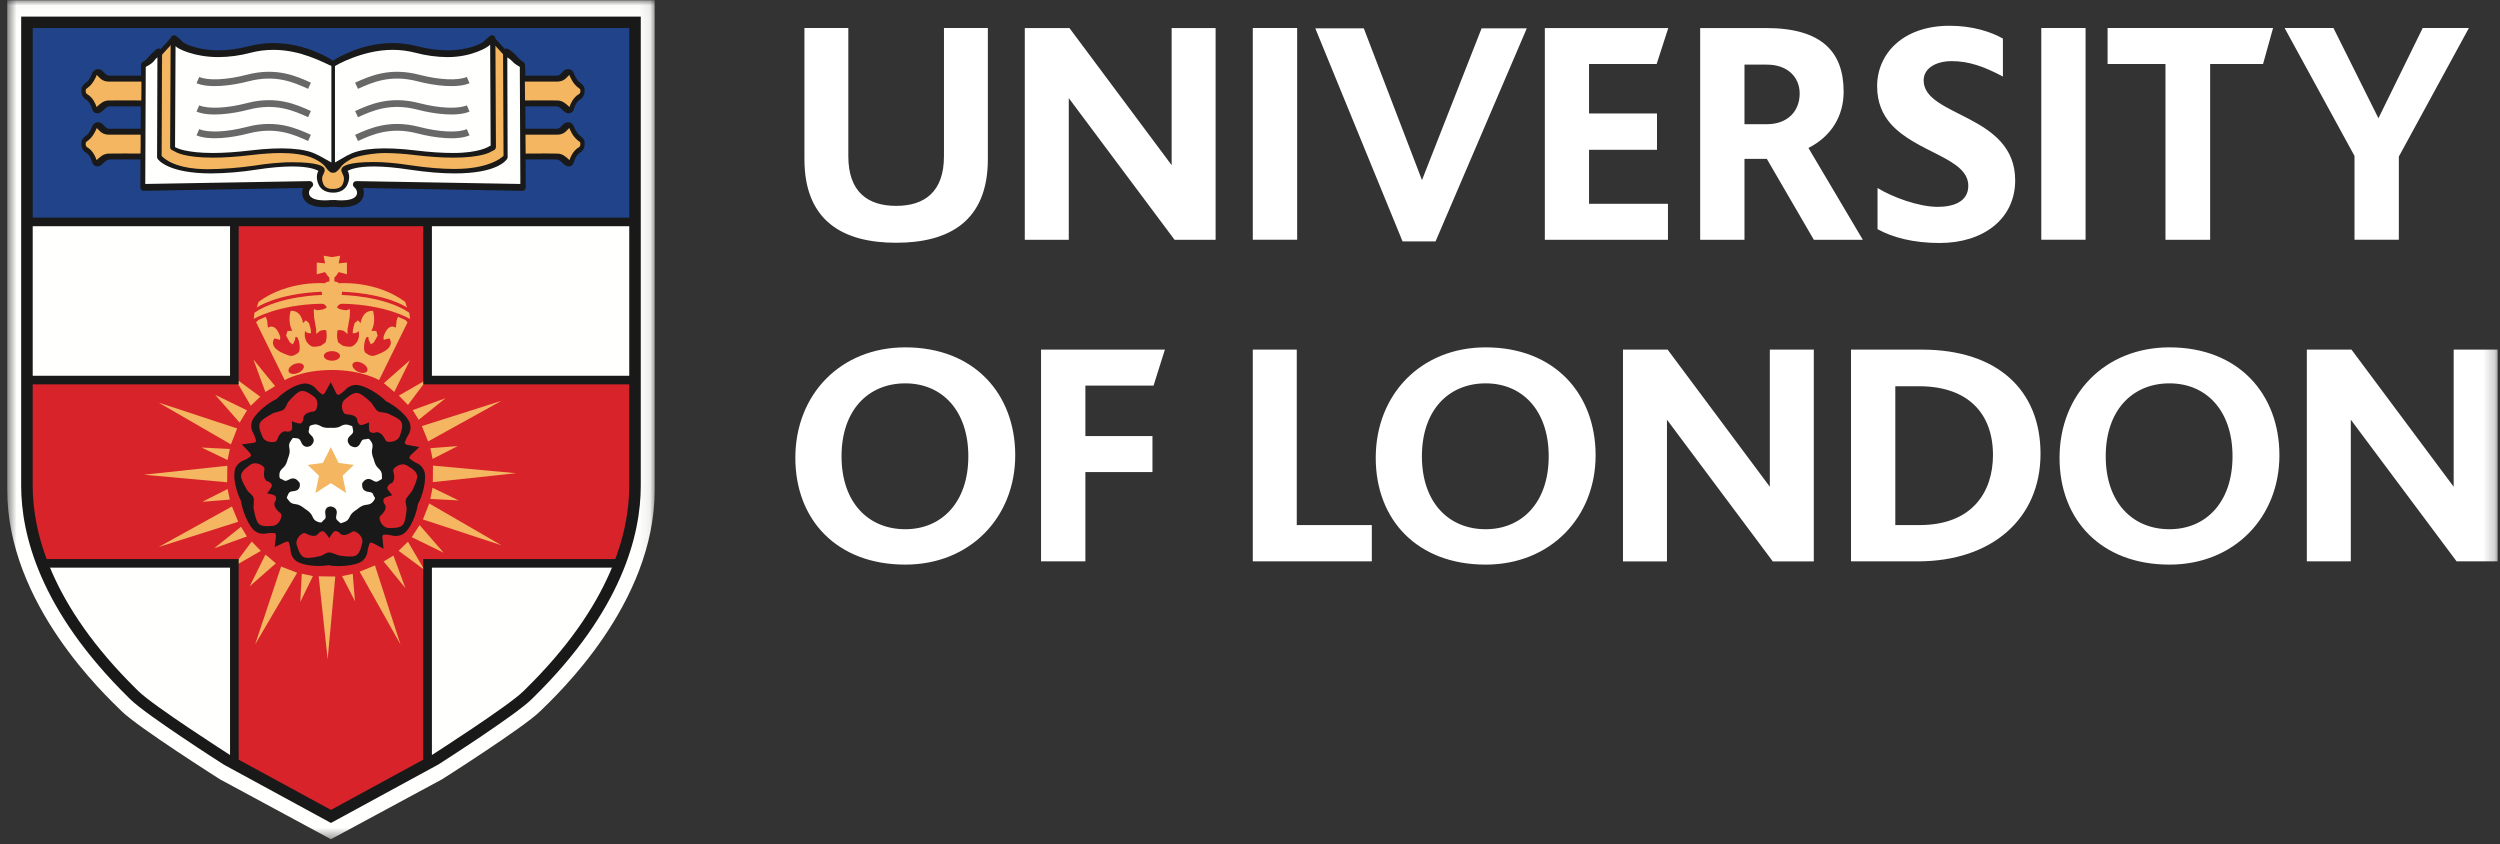 <svg width="225" height="76" viewBox="0 0 225 76" fill="none" xmlns="http://www.w3.org/2000/svg">
<rect x="0" y="0" width="225" height="76" fill="#333333" stroke="none"/>
<mask id="mask0" mask-type="alpha" maskUnits="userSpaceOnUse" x="0" y="0" width="59" height="76">
<path d="M0.653 0.023H58.921V75.529H0.653V0.023Z" fill="white"/>
</mask>
<g mask="url(#mask0)">
<path fill-rule="evenodd" clip-rule="evenodd" d="M29.786 75.53L19.796 70.137C19.796 70.137 12.431 65.468 10.956 64.016C9.489 62.568 0.653 54.376 0.653 44.103V0.021H58.921V44.103C58.921 54.376 50.083 62.568 48.612 64.016C47.14 65.468 39.783 70.137 39.783 70.137L29.786 75.53Z" fill="#FFFFFE"/>
</g>
<path fill-rule="evenodd" clip-rule="evenodd" d="M2.425 19.973H57.151V2.011H2.425V19.973Z" fill="#204389"/>
<path fill-rule="evenodd" clip-rule="evenodd" d="M57.15 19.973H2.424V46.038L2.866 47.756L3.609 50.406L4.696 52.861L5.984 55.068L7.562 57.471L8.994 59.289L10.625 61.104L12.103 62.58L14.575 64.442L16.894 66.064L19.862 68.074L29.786 73.477L39.813 67.972L41.684 66.749L43.365 65.622L45.049 64.442L46.081 63.754L47.464 62.58L48.605 61.352L49.642 60.226L50.728 58.995L51.813 57.573L52.803 56.195L53.984 54.333L54.58 53.197L55.275 51.778L55.856 50.354L56.609 47.807L57.046 44.565L57.15 19.973Z" fill="#FFFFFE"/>
<path fill-rule="evenodd" clip-rule="evenodd" d="M21.091 19.973H38.483V34.206H57.046V45.59L56.609 48.102L56.208 49.422L55.568 50.702H38.483V68.662L29.587 73.477L21.091 68.865V50.702H3.803L2.919 48.245L2.424 46.528V34.206H21.091V19.973Z" fill="#D8232A"/>
<path fill-rule="evenodd" clip-rule="evenodd" d="M2.424 20.359H57.046V19.586H2.424V20.359Z" fill="#1A1919"/>
<path fill-rule="evenodd" clip-rule="evenodd" d="M2.944 2.527V43.728C2.944 47.884 4.561 54.431 12.268 62.016L12.471 62.216C13.805 63.532 20.614 67.894 20.683 67.938L29.786 72.89L38.921 67.919C38.958 67.894 45.77 63.532 47.098 62.215L47.286 62.029C55.01 54.454 56.632 47.896 56.632 43.728V2.527H2.944ZM29.786 74.065L20.154 68.824C19.836 68.624 13.151 64.34 11.739 62.946L11.538 62.748C3.577 54.913 1.905 48.08 1.905 43.728V1.495H57.67V43.728C57.67 48.092 55.995 54.936 48.016 62.763L47.83 62.946C46.426 64.34 39.735 68.624 39.451 68.805L29.786 74.065Z" fill="#1A1919"/>
<path fill-rule="evenodd" clip-rule="evenodd" d="M24.724 49.231L25.746 48.757C25.746 48.757 25.967 48.699 26.001 48.824C26.036 48.938 26.133 49.226 26.155 49.57C26.176 49.92 26.39 50.359 26.773 50.559C27.741 51.08 29.332 50.932 29.563 50.863C29.798 50.951 31.41 51.08 32.401 50.612C32.791 50.432 33.033 49.998 33.07 49.651C33.108 49.304 33.224 49.025 33.264 48.912C33.304 48.792 33.524 48.859 33.524 48.859L34.52 49.39L34.413 48.339C34.413 48.339 34.421 48.115 34.554 48.115C34.677 48.115 34.98 48.11 35.318 48.206C35.657 48.285 36.142 48.221 36.46 47.925C37.246 47.174 37.602 45.625 37.604 45.378C37.758 45.187 38.383 43.702 38.242 42.616C38.208 42.417 38.126 42.229 38.003 42.068C37.88 41.907 37.72 41.779 37.536 41.694C37.213 41.546 36.977 41.354 36.883 41.278C36.786 41.2 36.916 41.014 36.916 41.014L37.729 40.241L36.608 40.027C36.608 40.027 36.391 39.944 36.429 39.827C36.474 39.715 36.563 39.427 36.755 39.136C36.863 38.964 36.927 38.769 36.943 38.567C36.958 38.365 36.924 38.163 36.843 37.977C36.36 37.001 34.967 36.186 34.727 36.109C34.588 35.906 33.339 34.858 32.242 34.658C32.037 34.629 31.829 34.648 31.634 34.715C31.438 34.782 31.262 34.894 31.118 35.042C30.876 35.302 30.618 35.463 30.513 35.529C30.411 35.589 30.27 35.415 30.27 35.415L29.771 34.4L29.227 35.381C29.227 35.381 29.077 35.553 28.977 35.48C28.882 35.41 28.632 35.238 28.414 34.963C28.191 34.697 27.752 34.466 27.32 34.522C26.241 34.671 25.041 35.717 24.893 35.913C24.652 35.982 23.27 36.815 22.743 37.772C22.652 37.954 22.607 38.155 22.611 38.358C22.616 38.561 22.669 38.759 22.768 38.937C22.941 39.244 23.014 39.533 23.048 39.655C23.08 39.766 22.868 39.849 22.868 39.849L21.763 39.997L22.536 40.815C22.536 40.815 22.649 41.008 22.548 41.077C22.448 41.151 22.21 41.33 21.88 41.46C21.557 41.582 21.199 41.93 21.123 42.348C20.929 43.419 21.557 44.874 21.698 45.081C21.686 45.325 22.066 46.886 22.816 47.683C23.111 47.998 23.595 48.088 23.941 48.016C24.282 47.949 24.588 47.974 24.702 47.974C24.83 47.98 24.842 48.206 24.842 48.206L24.724 49.231Z" fill="#1A1919"/>
<path fill-rule="evenodd" clip-rule="evenodd" d="M29.771 45.581C29.771 45.581 29.389 45.566 29.292 45.914C29.189 46.259 29.446 46.578 29.195 46.756C28.939 46.939 29.035 47.095 28.688 46.994C28.335 46.888 28.211 46.721 28.107 46.452C27.986 46.184 27.763 45.995 27.452 45.797C27.164 45.563 26.913 45.41 26.629 45.378C26.336 45.359 26.152 45.286 25.935 44.983C25.735 44.681 25.789 44.904 25.935 44.489C26.079 44.09 26.468 44.3 26.773 44.097C27.076 43.887 26.974 43.483 26.974 43.483C26.974 43.483 26.729 43.044 26.369 43.055C26.001 43.067 25.789 43.406 25.532 43.222C25.282 43.038 25.158 43.178 25.146 42.811C25.133 42.452 25.267 42.284 25.488 42.096C25.702 41.914 25.816 41.639 25.908 41.279C26.048 40.936 26.111 40.654 26.051 40.373C25.983 40.091 26.001 39.894 26.221 39.605C26.449 39.317 26.257 39.435 26.692 39.441C27.121 39.456 27.036 39.894 27.33 40.113C27.621 40.335 27.967 40.118 27.967 40.118C27.967 40.118 28.336 39.83 28.211 39.482C28.093 39.14 27.694 39.042 27.789 38.744C27.893 38.454 27.72 38.378 28.06 38.257C28.414 38.136 28.605 38.209 28.855 38.346C29.099 38.501 29.396 38.522 29.771 38.501C30.135 38.522 30.439 38.501 30.683 38.346C30.799 38.27 30.932 38.224 31.07 38.212C31.208 38.2 31.347 38.223 31.474 38.279C31.819 38.403 31.648 38.257 31.768 38.671C31.888 39.084 31.448 39.14 31.321 39.482C31.201 39.83 31.521 40.1 31.521 40.1C31.521 40.1 31.923 40.389 32.213 40.17C32.508 39.944 32.477 39.542 32.791 39.542C33.102 39.546 33.121 39.361 33.343 39.656C33.564 39.939 33.558 40.145 33.493 40.43C33.43 40.702 33.495 40.992 33.638 41.337C33.726 41.695 33.839 41.962 34.06 42.152C34.276 42.343 34.383 42.512 34.376 42.876C34.364 43.238 34.449 43.029 34.086 43.276C33.735 43.52 33.544 43.114 33.179 43.105C32.811 43.096 32.607 43.483 32.607 43.483C32.607 43.483 32.508 43.94 32.813 44.146C33.113 44.355 33.492 44.201 33.583 44.496C33.676 44.793 33.858 44.749 33.651 45.046C33.449 45.344 33.242 45.41 32.954 45.433C32.67 45.455 32.41 45.609 32.13 45.847C31.817 46.043 31.59 46.234 31.477 46.502C31.366 46.765 31.235 46.918 30.882 47.023C30.532 47.123 30.758 47.143 30.411 46.879C30.066 46.617 30.389 46.309 30.294 45.961C30.191 45.609 29.771 45.581 29.771 45.581Z" fill="#FFFFFE"/>
<path fill-rule="evenodd" clip-rule="evenodd" d="M29.868 23.141L29.13 23.012L29.254 23.703L28.508 23.627V24.683L29.254 24.487L29.498 24.837L29.645 24.979V25.328C29.645 25.328 29.33 25.352 29.254 25.494C29.174 25.644 29.254 25.494 29.254 25.494C29.254 25.494 25.936 25.2 23.274 27.164L23.101 27.68C23.101 27.68 24.854 26.428 28.957 26.255L28.979 26.55C28.979 26.55 25.176 26.6 22.904 28.143L22.83 28.71C22.83 28.71 24.951 27.408 28.933 27.338L29.13 27.363L29.33 27.509L29.398 27.703L29.054 27.855L28.583 27.923L28.237 27.828L28.261 28.513L28.386 29.25L28.458 29.642V30.058L28.809 29.766L29.198 29.694L29.374 29.742C29.374 29.742 29.374 29.912 29.398 30.157C29.427 30.404 29.301 30.818 29.301 30.818L28.883 31.115C28.883 31.115 28.287 31.287 28.04 31.166C27.852 31.067 27.695 30.917 27.587 30.735C27.479 30.552 27.424 30.343 27.429 30.131C27.429 29.57 27.568 29.912 27.568 29.912L27.812 29.989H27.995L27.968 29.642L27.812 29.077L27.526 28.826L27.273 29.077C27.273 29.077 27.154 27.923 26.165 27.974C26.165 27.974 25.842 28.96 26.312 29.766L25.868 29.791L25.746 30.207L26.09 30.818L26.362 30.995L26.558 30.571L26.584 30.33C26.584 30.33 26.686 30.276 26.782 30.404C26.883 30.524 27.154 31.537 26.804 31.778C26.457 32.022 26.24 32.093 25.936 31.973C25.646 31.853 24.387 31.48 24.587 30.672L24.684 30.456L25.002 30.524L25.202 30.599L25.224 30.33C25.224 30.33 24.877 29.029 24.115 29.491L24.039 28.826L23.915 28.513L23.251 28.801L23.048 29.003L25.621 34.206C25.621 34.206 27.18 33.298 29.868 33.298C32.559 33.298 34.117 34.206 34.117 34.206L36.682 29.003L36.487 28.801L35.82 28.513L35.698 28.826L35.629 29.491C34.855 29.029 34.515 30.33 34.515 30.33L34.535 30.599L34.732 30.524L35.055 30.456L35.155 30.672C35.349 31.48 34.086 31.853 33.795 31.973C33.495 32.093 33.274 32.022 32.927 31.778C32.584 31.537 32.858 30.524 32.951 30.404C33.054 30.276 33.152 30.33 33.152 30.33L33.179 30.571L33.376 30.995L33.646 30.818L33.99 30.207L33.865 29.791L33.42 29.766C33.889 28.96 33.567 27.974 33.567 27.974C32.584 27.923 32.457 29.077 32.457 29.077L32.214 28.826L31.915 29.077L31.768 29.642L31.742 29.989H31.915L32.165 29.912C32.165 29.912 32.311 29.57 32.311 30.131C32.314 30.343 32.258 30.553 32.149 30.735C32.04 30.918 31.883 31.067 31.693 31.166C31.449 31.287 30.855 31.115 30.855 31.115L30.44 30.818C30.44 30.818 30.312 30.404 30.333 30.157C30.367 29.912 30.367 29.742 30.367 29.742L30.533 29.694L30.927 29.766L31.276 30.058V29.642L31.348 29.25L31.476 28.513L31.498 27.828L31.151 27.923L30.683 27.855L30.333 27.703L30.411 27.509L30.61 27.363L30.807 27.338C34.783 27.408 36.907 28.71 36.907 28.71L36.833 28.143C34.558 26.6 30.758 26.55 30.758 26.55L30.78 26.255C34.882 26.428 36.636 27.68 36.636 27.68L36.462 27.164C33.795 25.2 30.482 25.494 30.482 25.494C30.482 25.494 30.558 25.644 30.482 25.494C30.411 25.352 30.092 25.328 30.092 25.328V24.979L30.239 24.837L30.482 24.487L31.224 24.683V23.627L30.482 23.703L30.61 23.012L29.868 23.141ZM37.767 47.259L39.923 49.741L37.055 48.345L37.767 47.259ZM37.967 38.346L45.13 36.075L38.53 39.728L37.967 38.346ZM38.967 41.905L46.459 42.589L38.954 43.389L38.967 41.905ZM38.629 45.312L45.13 49.076L38.064 46.752L38.629 45.312ZM38.736 40.337L41.201 40.146L38.93 41.3L38.736 40.337ZM38.93 43.902L41.276 45.036L38.727 44.903L38.93 43.902ZM21.437 46.959L14.28 49.23L20.876 45.58L21.437 46.959ZM20.445 43.406L12.952 42.725L20.459 41.918L20.445 43.406ZM20.783 39.996L14.28 36.236L21.345 38.56L20.783 39.996ZM20.68 44.964L18.214 45.162L20.482 44.01L20.68 44.964ZM20.482 41.405L18.14 40.279L20.686 40.407L20.482 41.405ZM33.748 50.889L36.045 58.004L32.367 51.452L33.748 50.889ZM30.174 51.886L29.489 59.334L28.682 51.869L30.174 51.886ZM26.743 51.548L22.958 58.004L25.298 50.989L26.743 51.548ZM31.745 51.648L31.946 54.106L30.783 51.847L31.745 51.648ZM28.164 51.847L27.026 54.17L27.162 51.636L28.164 51.847ZM23.476 49.58L20.929 51.046L22.657 48.739L23.476 49.58ZM22.223 48.278L19.276 49.347L21.69 47.409L22.223 48.278ZM24.83 50.702L22.477 52.763L23.889 49.91L24.83 50.702ZM36.717 48.753L38.192 51.287L35.874 49.57L36.717 48.753ZM35.411 49.999L36.489 52.934L34.527 50.534L35.411 49.999ZM35.898 35.602L38.443 34.14L36.717 36.448L35.898 35.602ZM37.143 36.91L40.102 35.837L37.683 37.781L37.143 36.91ZM34.546 34.484L36.89 32.424L35.487 35.274L34.546 34.484ZM22.567 36.518L21.095 33.988L23.423 35.703L22.567 36.518ZM23.882 35.276L22.802 32.344L24.757 34.747L23.882 35.276ZM21.568 38.035L19.365 35.532L22.232 36.93L21.568 38.035ZM29.771 40.248L29.052 41.666L27.693 41.842L28.709 42.819L28.386 44.369L29.771 43.484L31.149 44.369L30.832 42.819L31.846 41.842L30.482 41.666L29.771 40.248Z" fill="#F4B660"/>
<path fill-rule="evenodd" clip-rule="evenodd" d="M21.481 34.592H2.425V33.819H20.703V19.972H21.481V34.592ZM57.045 34.592H38.092V19.972H38.872V33.819H57.045V34.592ZM38.872 68.66H38.092V50.315H55.569V51.088H38.872V68.66ZM21.481 68.863H20.703V51.088H4.006V50.315H21.481V68.863Z" fill="#1A1919"/>
<path fill-rule="evenodd" clip-rule="evenodd" d="M15.603 3.48L14.593 4.521L14.521 14.097C14.521 14.097 15.332 15.064 18.094 15.279C20.854 15.495 25.781 14.634 25.781 14.634L28.234 14.849L28.919 15.136L28.847 15.747L28.938 16.534L29.39 17.109L30.634 17.072L31.066 16.534L31.049 15.639L31.013 15.207L32.06 14.813L32.89 14.705L35.415 14.741L37.832 15.207L40.938 15.351C40.938 15.351 42.85 15.263 43.679 15.029C44.509 14.795 45.088 14.456 45.088 14.456L45.412 14.06L45.375 4.772L44.293 3.48L44.185 5.703L44.329 12.555L44.293 13.414L43.138 13.88L38.159 13.917L34.441 13.665L32.456 13.88L31.015 14.456L29.929 15.207L28.053 13.88L25.238 13.531L19.429 14.025L17.047 13.952L15.532 13.344L15.603 3.48Z" fill="#F4B660"/>
<path fill-rule="evenodd" clip-rule="evenodd" d="M29.892 15.542C29.825 15.542 29.759 15.52 29.706 15.479C29.166 15.073 29.463 14.877 28.26 14.278C27.494 13.895 26.244 13.772 25.311 13.772C24.523 13.772 23.626 13.834 22.642 13.952C21.342 14.11 20.17 14.189 19.156 14.189C16.567 14.189 15.791 13.679 15.713 13.62L15.482 13.511C15.431 13.485 15.387 13.446 15.357 13.398C15.327 13.349 15.311 13.293 15.312 13.236L15.36 3.477C15.361 3.419 15.378 3.363 15.41 3.314C15.441 3.265 15.486 3.227 15.539 3.202C15.592 3.178 15.651 3.169 15.709 3.177C15.767 3.184 15.821 3.208 15.866 3.245C16.225 3.544 16.438 3.739 16.494 3.819C16.638 3.927 17.773 4.529 19.662 4.529C20.534 4.529 21.462 4.402 22.417 4.154C23.13 3.97 23.862 3.876 24.598 3.876C27.691 3.876 29.973 5.457 30.067 5.525C30.108 5.553 30.141 5.59 30.163 5.634C30.186 5.677 30.198 5.726 30.198 5.775V15.235C30.198 15.275 30.191 15.315 30.175 15.352C30.16 15.389 30.138 15.423 30.109 15.452C30.081 15.48 30.047 15.503 30.01 15.518C29.973 15.534 29.933 15.542 29.892 15.542Z" fill="#1A1919"/>
<path fill-rule="evenodd" clip-rule="evenodd" d="M30.055 15.542C29.973 15.542 29.895 15.509 29.837 15.452C29.779 15.394 29.747 15.316 29.746 15.235V5.775C29.746 5.725 29.759 5.677 29.782 5.634C29.805 5.59 29.838 5.553 29.878 5.525C29.974 5.457 32.256 3.876 35.346 3.876C36.089 3.876 36.821 3.971 37.527 4.154C38.484 4.402 39.412 4.529 40.284 4.529C42.173 4.529 43.308 3.927 43.49 3.777C43.508 3.739 43.72 3.544 44.08 3.245C44.124 3.207 44.179 3.183 44.237 3.175C44.295 3.167 44.353 3.176 44.406 3.201C44.515 3.251 44.583 3.357 44.586 3.477L44.634 13.236C44.634 13.353 44.57 13.459 44.465 13.511L44.19 13.648C44.154 13.679 43.377 14.189 40.79 14.189C39.776 14.189 38.6 14.11 37.305 13.952C36.42 13.84 35.528 13.78 34.636 13.772C33.7 13.772 32.13 14.013 31.583 14.319C30.517 14.917 30.811 15.05 30.242 15.479C30.188 15.52 30.122 15.542 30.055 15.542ZM8.762 14.976C8.493 14.976 8.324 14.762 8.278 14.547C8.237 14.393 8.062 13.929 7.776 13.766C7.621 13.679 7.497 13.548 7.419 13.39C7.34 13.232 7.311 13.054 7.336 12.879C7.328 12.841 7.325 12.801 7.328 12.762C7.353 12.571 7.498 12.382 7.771 12.189C8.04 11.995 8.252 11.514 8.303 11.361C8.336 11.274 8.39 11.197 8.46 11.136C8.53 11.075 8.614 11.033 8.705 11.013C8.796 10.993 8.89 10.996 8.979 11.021C9.069 11.047 9.15 11.094 9.217 11.159C9.298 11.229 9.364 11.298 9.424 11.361C9.586 11.529 9.64 11.586 9.851 11.586L10.846 11.587L12.927 11.586H12.93C12.97 11.585 13.011 11.593 13.048 11.608C13.086 11.623 13.12 11.646 13.149 11.674C13.177 11.703 13.2 11.736 13.216 11.774C13.231 11.811 13.239 11.851 13.239 11.891L13.221 14.056C13.218 14.224 13.104 14.379 12.912 14.355C12.909 14.355 10.183 14.336 9.848 14.354C9.658 14.364 9.559 14.446 9.278 14.705L9.205 14.775C9.058 14.911 8.911 14.976 8.764 14.976H8.762ZM8.765 10.2C8.493 10.2 8.326 9.984 8.278 9.769C8.239 9.616 8.062 9.149 7.776 8.987C7.623 8.899 7.5 8.769 7.421 8.612C7.343 8.455 7.313 8.278 7.336 8.104C7.329 8.066 7.326 8.028 7.328 7.989C7.352 7.796 7.496 7.607 7.771 7.412C8.04 7.219 8.253 6.735 8.305 6.581C8.337 6.495 8.391 6.418 8.461 6.358C8.531 6.297 8.615 6.255 8.706 6.235C8.796 6.215 8.891 6.218 8.98 6.243C9.069 6.268 9.15 6.315 9.217 6.38C9.298 6.451 9.364 6.52 9.424 6.583C9.586 6.752 9.639 6.808 9.849 6.808L10.846 6.809L12.93 6.808H12.931C13.011 6.808 13.092 6.84 13.149 6.897C13.206 6.955 13.238 7.033 13.239 7.113L13.221 9.275C13.22 9.355 13.187 9.431 13.129 9.487C13.072 9.543 12.994 9.575 12.914 9.575H12.912C12.912 9.576 10.174 9.56 9.843 9.573C9.655 9.583 9.556 9.67 9.268 9.94L9.205 9.998C9.055 10.134 8.912 10.2 8.765 10.2ZM51.181 14.976C51.031 14.976 50.889 14.911 50.742 14.775L50.665 14.705C50.386 14.446 50.287 14.364 50.1 14.355C49.754 14.335 47.033 14.355 47.033 14.355H47.03C46.949 14.355 46.872 14.324 46.815 14.268C46.757 14.212 46.724 14.136 46.723 14.056L46.708 11.891C46.708 11.81 46.74 11.733 46.797 11.676C46.855 11.618 46.932 11.586 47.014 11.586L49.098 11.587L50.095 11.586C50.305 11.586 50.359 11.529 50.521 11.361C50.58 11.298 50.646 11.229 50.727 11.159C50.793 11.094 50.874 11.047 50.964 11.021C51.053 10.995 51.147 10.992 51.238 11.012C51.329 11.032 51.413 11.074 51.483 11.134C51.553 11.194 51.608 11.271 51.64 11.358C51.699 11.526 51.905 11.995 52.175 12.191C52.446 12.382 52.59 12.571 52.617 12.762C52.62 12.801 52.617 12.841 52.608 12.879C52.633 13.054 52.604 13.232 52.526 13.39C52.447 13.549 52.323 13.68 52.168 13.766C51.88 13.929 51.702 14.405 51.662 14.557C51.62 14.762 51.452 14.976 51.181 14.976ZM51.178 10.2C51.031 10.2 50.887 10.134 50.74 10L50.675 9.94C50.39 9.67 50.289 9.583 50.098 9.573C49.776 9.56 47.031 9.576 47.031 9.575C46.951 9.575 46.873 9.544 46.816 9.488C46.758 9.432 46.725 9.355 46.724 9.275L46.706 7.113C46.706 7.033 46.739 6.954 46.795 6.897C46.853 6.84 46.933 6.808 47.015 6.808L49.098 6.809L50.095 6.808C50.306 6.808 50.361 6.752 50.521 6.583C50.58 6.52 50.646 6.451 50.724 6.383C50.79 6.317 50.871 6.269 50.96 6.242C51.049 6.216 51.144 6.212 51.235 6.232C51.326 6.251 51.411 6.293 51.481 6.353C51.552 6.413 51.606 6.49 51.639 6.577C51.698 6.747 51.905 7.22 52.174 7.412C52.448 7.607 52.592 7.796 52.615 7.989C52.62 8.028 52.617 8.067 52.606 8.104C52.63 8.278 52.601 8.455 52.523 8.612C52.444 8.769 52.321 8.9 52.168 8.987C51.881 9.149 51.708 9.616 51.662 9.781C51.62 9.984 51.452 10.2 51.178 10.2Z" fill="#1A1919"/>
<path fill-rule="evenodd" clip-rule="evenodd" d="M30.732 18.645C30.382 18.645 30.123 18.61 30.123 18.61L29.785 18.611C29.595 18.636 29.404 18.647 29.212 18.645C27.54 18.645 27.232 17.884 27.197 17.43C27.184 17.257 27.211 17.082 27.276 16.92L12.944 17.172C12.846 17.191 12.781 17.141 12.723 17.084C12.694 17.056 12.671 17.021 12.655 16.984C12.639 16.946 12.631 16.906 12.631 16.865L12.697 5.805C12.703 5.745 12.726 5.687 12.764 5.64C12.802 5.592 12.854 5.557 12.912 5.538C12.909 5.538 13.084 5.458 13.377 5.114C13.813 4.605 14.153 4.394 14.179 4.383C14.227 4.369 14.277 4.366 14.327 4.374C14.376 4.383 14.422 4.403 14.462 4.433C14.501 4.463 14.532 4.502 14.553 4.547C14.573 4.592 14.582 4.641 14.579 4.69L14.565 4.962L14.535 14.025C14.737 14.228 15.672 15.226 18.703 15.226C19.846 15.226 21.479 15.117 22.944 14.899C24.05 14.715 25.168 14.616 26.288 14.601C28.637 14.601 29.06 14.968 29.162 15.114C29.196 15.163 29.217 15.219 29.224 15.278C29.23 15.337 29.221 15.397 29.198 15.451L29.096 15.706C29.051 15.785 28.871 16.078 29.115 16.595C29.257 16.897 29.578 16.982 29.813 17.005C29.828 17.001 29.843 17.001 29.856 17.001H30.109C30.384 16.979 30.69 16.89 30.832 16.595C31.075 16.078 30.891 15.785 30.884 15.772L30.746 15.451C30.723 15.396 30.715 15.337 30.722 15.278C30.728 15.219 30.75 15.163 30.784 15.114C30.882 14.968 31.281 14.581 33.631 14.581C34.575 14.581 35.699 14.681 36.975 14.879C38.437 15.095 39.76 15.206 40.901 15.206C43.916 15.206 45.112 14.236 45.319 14.022L45.275 4.69C45.273 4.641 45.283 4.591 45.304 4.547C45.325 4.502 45.357 4.463 45.397 4.433C45.437 4.403 45.483 4.383 45.532 4.374C45.581 4.366 45.632 4.369 45.679 4.383C45.706 4.394 46.132 4.605 46.568 5.114C46.869 5.466 47.044 5.542 47.046 5.542C47.151 5.588 47.237 5.69 47.246 5.805L47.269 6.071L47.313 16.865C47.313 16.906 47.306 16.946 47.29 16.984C47.274 17.021 47.251 17.055 47.222 17.084C47.162 17.141 47.069 17.195 47 17.172L32.669 16.92C32.728 17.068 32.763 17.239 32.748 17.43C32.713 17.884 32.406 18.645 30.732 18.645Z" fill="#1A1919"/>
<path fill-rule="evenodd" clip-rule="evenodd" d="M28.557 13.933C28.663 13.965 28.875 14.098 29.826 14.623V5.938C29.069 5.617 27.088 4.486 24.598 4.486C23.91 4.486 23.227 4.573 22.573 4.743C21.623 4.998 20.644 5.131 19.66 5.139C17.454 5.139 15.957 4.367 15.819 4.17L15.8 4.149L15.754 13.24L15.857 13.291C15.901 13.319 16.782 13.768 19.154 13.768C20.147 13.768 21.292 13.69 22.566 13.537C25.395 13.196 27.48 13.335 28.557 13.933Z" fill="#FFFFFE"/>
<path fill-rule="evenodd" clip-rule="evenodd" d="M7.722 12.824C7.725 12.861 7.723 12.899 7.716 12.936C7.712 12.968 7.684 13.163 7.86 13.262C8.354 13.54 8.601 14.13 8.694 14.409L8.719 14.389C9.049 14.084 9.307 13.842 9.772 13.823C10.73 13.812 11.689 13.811 12.647 13.82L12.66 13.036L12.657 12.121L10.904 12.122L9.801 12.121C9.287 12.118 9.054 11.877 8.851 11.665C8.806 11.616 8.759 11.568 8.71 11.523C8.612 11.768 8.349 12.347 7.913 12.659C7.842 12.705 7.778 12.761 7.722 12.824ZM7.722 8.049C7.725 8.087 7.723 8.125 7.716 8.163C7.712 8.194 7.684 8.385 7.862 8.484C8.356 8.765 8.604 9.357 8.696 9.635L8.703 9.627C9.037 9.313 9.301 9.066 9.769 9.041C10.071 9.031 11.913 9.038 12.716 9.04L12.728 8.258V7.343L10.904 7.344L9.801 7.343C9.285 7.343 9.051 7.1 8.848 6.885C8.804 6.842 8.76 6.793 8.707 6.745C8.612 6.989 8.349 7.574 7.913 7.882C7.842 7.929 7.778 7.985 7.722 8.049Z" fill="#F4B660"/>
<path fill-rule="evenodd" clip-rule="evenodd" d="M27.73 7.995C26.43 7.41 24.814 6.681 22.362 7.319C20.837 7.717 18.806 7.968 17.686 7.487L17.931 6.926C18.735 7.273 20.415 7.195 22.208 6.727C24.868 6.032 26.668 6.844 27.981 7.439L27.73 7.995ZM27.73 10.548C26.43 9.963 24.814 9.234 22.362 9.871C20.837 10.269 18.806 10.523 17.686 10.042L17.931 9.481C18.735 9.826 20.415 9.748 22.208 9.282C24.868 8.585 26.668 9.399 27.981 9.992L27.73 10.548ZM27.73 12.689C26.43 12.103 24.814 11.375 22.362 12.011C20.837 12.411 18.806 12.661 17.686 12.182L17.931 11.622C18.735 11.967 20.415 11.891 22.208 11.422C24.868 10.726 26.668 11.54 27.981 12.134L27.73 12.689Z" fill="#676867"/>
<path fill-rule="evenodd" clip-rule="evenodd" d="M30.147 5.938V14.623C31.068 14.097 31.281 13.966 31.387 13.933C32.51 13.326 34.571 13.199 37.376 13.537C38.651 13.692 39.8 13.768 40.79 13.768C43.163 13.768 44.01 13.179 44.018 13.173L44.159 13.103L44.115 4.011C44.105 4.019 44.096 4.028 44.088 4.038C43.957 4.225 42.487 5.14 40.284 5.14C39.3 5.132 38.322 4.999 37.372 4.744C36.71 4.573 36.029 4.486 35.346 4.486C32.593 4.48 30.145 5.938 30.145 5.938" fill="#FFFFFE"/>
<path fill-rule="evenodd" clip-rule="evenodd" d="M49.119 13.813C49.629 13.813 50.055 13.816 50.178 13.823C50.639 13.841 50.898 14.084 51.229 14.389L51.252 14.411C51.35 14.123 51.597 13.538 52.088 13.261C52.276 13.154 52.23 12.939 52.23 12.936C52.223 12.899 52.222 12.861 52.226 12.824C52.169 12.761 52.105 12.707 52.035 12.66C51.597 12.346 51.329 11.76 51.236 11.516L51.097 11.665C50.891 11.877 50.661 12.118 50.144 12.121L49.044 12.122L47.294 12.121L47.308 13.822C47.77 13.819 48.423 13.813 49.117 13.813H49.119ZM49.117 9.035C49.627 9.035 50.05 9.038 50.173 9.041C50.647 9.065 50.908 9.313 51.244 9.627L51.251 9.635C51.349 9.345 51.597 8.761 52.086 8.483C52.261 8.385 52.236 8.193 52.229 8.157C52.223 8.122 52.222 8.086 52.227 8.05C52.17 7.985 52.105 7.928 52.032 7.881C51.597 7.571 51.332 6.983 51.238 6.739L51.098 6.885C50.892 7.1 50.663 7.341 50.141 7.341L49.044 7.344L47.239 7.341L47.252 9.04C47.716 9.038 48.422 9.035 49.117 9.035Z" fill="#F4B660"/>
<path fill-rule="evenodd" clip-rule="evenodd" d="M30.161 18.002C30.212 18.005 30.436 18.034 30.732 18.034C31.236 18.034 32.09 17.951 32.133 17.384C32.158 17.072 31.882 16.847 31.879 16.846C31.828 16.805 31.792 16.751 31.774 16.689C31.756 16.627 31.759 16.561 31.78 16.501C31.803 16.442 31.843 16.391 31.896 16.355C31.948 16.319 32.011 16.3 32.074 16.3L46.832 16.556L46.783 6.019C46.654 5.932 46.327 5.78 46.098 5.51C45.969 5.373 45.821 5.257 45.657 5.165L45.686 14.13C45.687 14.185 45.672 14.239 45.645 14.287C45.565 14.422 44.767 15.608 40.917 15.608C39.745 15.608 38.392 15.495 36.898 15.274C35.651 15.08 34.558 14.982 33.645 14.982C32.17 14.982 31.527 15.238 31.286 15.381V15.389C31.392 15.519 31.551 16.014 31.257 16.634C31.046 17.081 30.587 17.338 29.999 17.338C29.355 17.338 28.896 17.081 28.684 16.634C28.415 16.065 28.527 15.6 28.655 15.38C28.42 15.241 27.779 14.982 26.298 14.982C25.386 14.982 24.292 15.08 23.046 15.273C21.716 15.482 20.372 15.594 19.026 15.608C15.177 15.608 14.261 14.422 14.182 14.287C14.153 14.239 14.138 14.185 14.137 14.13L14.167 5.165C14.027 5.251 13.968 5.365 13.843 5.51C13.614 5.78 13.258 5.932 13.126 6.019L13.118 6.121L13.074 16.556L27.867 16.3L27.873 16.299C27.937 16.299 28 16.319 28.052 16.355C28.104 16.392 28.143 16.445 28.164 16.505C28.185 16.565 28.187 16.63 28.168 16.692C28.15 16.753 28.113 16.806 28.062 16.846C28.062 16.846 27.783 17.075 27.808 17.384C27.852 17.951 28.705 18.034 29.211 18.034C29.505 18.034 29.729 18.005 29.738 18.005L30.163 18.002H30.161Z" fill="#FFFFFE"/>
<path fill-rule="evenodd" clip-rule="evenodd" d="M32.217 7.995L31.961 7.439C33.277 6.844 35.073 6.035 37.736 6.728C39.53 7.195 41.208 7.273 42.014 6.926L42.258 7.488C41.139 7.968 39.108 7.717 37.581 7.319C35.132 6.681 33.517 7.41 32.217 7.995ZM32.217 10.548L31.961 9.993C33.277 9.399 35.073 8.588 37.736 9.282C39.53 9.749 41.208 9.826 42.014 9.481L42.258 10.042C41.139 10.523 39.108 10.269 37.581 9.871C35.132 9.234 33.517 9.963 32.217 10.548ZM32.217 12.689L31.961 12.134C33.277 11.54 35.073 10.728 37.736 11.422C39.53 11.891 41.208 11.967 42.014 11.622L42.258 12.182C41.139 12.663 39.108 12.412 37.581 12.011C35.132 11.375 33.517 12.103 32.217 12.689Z" fill="#676867"/>
<path fill-rule="evenodd" clip-rule="evenodd" d="M14.572 4.934L14.252 4.646L15.443 3.337L15.764 3.625L14.572 4.934ZM45.322 4.934L44.133 3.625L44.453 3.337L45.643 4.646L45.322 4.934Z" fill="#1A1919"/>
<path fill-rule="evenodd" clip-rule="evenodd" d="M26.259 37.914C26.259 37.914 26.881 38.156 27.047 38.11C27.224 38.061 27.297 37.787 27.297 37.787L27.321 37.49C27.321 37.49 27.449 37.298 27.568 37.228C27.693 37.151 27.917 37.075 28.059 37.054C28.211 37.031 28.261 37.054 28.386 36.956C28.508 36.854 28.781 36.075 28.237 35.678C27.693 35.282 27.273 35.037 26.881 35.282C26.481 35.533 26.062 36.046 25.967 36.144C25.868 36.243 25.646 36.854 25.52 36.854C25.494 36.975 24.695 37.12 24.575 37.189C24.458 37.266 23.859 37.554 23.528 37.882C23.198 38.213 23.348 38.672 23.614 39.292C23.869 39.906 24.702 39.818 24.827 39.723C24.95 39.622 24.939 39.571 24.997 39.435C25.05 39.295 25.174 39.096 25.273 38.994C25.367 38.913 25.476 38.851 25.595 38.813L25.892 38.851C25.892 38.851 26.168 38.846 26.259 38.688C26.345 38.528 26.259 37.914 26.259 37.914ZM33.212 38.017C33.212 38.017 33.169 38.674 33.268 38.823C33.375 38.975 33.658 38.956 33.658 38.956L33.953 38.889C33.953 38.889 34.178 38.949 34.292 39.041C34.402 39.131 34.544 39.315 34.615 39.451C34.683 39.584 34.675 39.641 34.815 39.727C34.947 39.809 35.797 39.828 36 39.191C36.214 38.56 36.324 38.088 35.961 37.792C35.6 37.491 34.968 37.256 34.84 37.189C34.711 37.133 34.05 37.11 34.003 36.992C33.88 37.012 33.492 36.302 33.386 36.211C33.274 36.119 32.805 35.645 32.381 35.435C31.962 35.22 31.562 35.508 31.047 35.942C30.533 36.379 30.871 37.133 31.003 37.218C31.148 37.307 31.19 37.282 31.34 37.297C31.487 37.306 31.725 37.358 31.853 37.42C31.99 37.484 32.13 37.667 32.13 37.667L32.18 37.959C32.18 37.959 32.277 38.215 32.456 38.253C32.64 38.282 33.212 38.017 33.212 38.017ZM24.036 44.401C24.036 44.401 24.462 43.887 24.471 43.706C24.477 43.53 24.239 43.38 24.239 43.38L23.965 43.266C23.965 43.266 23.818 43.088 23.781 42.95C23.752 42.778 23.749 42.603 23.771 42.43C23.792 42.284 23.833 42.238 23.778 42.092C23.721 41.949 23.053 41.446 22.508 41.842C21.968 42.231 21.605 42.553 21.714 43.001C21.824 43.454 22.192 44.01 22.253 44.131C22.314 44.251 22.837 44.656 22.8 44.77C22.903 44.831 22.797 45.634 22.825 45.767C22.859 45.903 22.958 46.559 23.165 46.971C23.377 47.377 23.862 47.386 24.533 47.33C25.202 47.265 25.374 46.452 25.32 46.309C25.267 46.164 25.212 46.157 25.096 46.066C24.964 45.95 24.852 45.814 24.764 45.663C24.695 45.54 24.69 45.303 24.69 45.303L24.818 45.039C24.818 45.039 24.898 44.77 24.775 44.638C24.653 44.505 24.034 44.401 24.034 44.401H24.036ZM29.637 48.438C29.637 48.438 29.277 47.883 29.112 47.824C28.942 47.759 28.727 47.937 28.727 47.937L28.527 48.161C28.527 48.161 28.312 48.244 28.168 48.231C27.994 48.213 27.825 48.164 27.669 48.085C27.537 48.016 27.509 47.974 27.349 47.974C27.193 47.985 26.506 48.465 26.721 49.096C26.917 49.732 27.118 50.173 27.581 50.205C28.047 50.237 28.687 50.068 28.831 50.044C28.97 50.023 29.508 49.654 29.605 49.732C29.7 49.645 30.439 49.998 30.575 50.007C30.708 50.02 31.371 50.134 31.833 50.061C32.29 49.99 32.44 49.53 32.594 48.883C32.746 48.231 32.021 47.816 31.865 47.822C31.708 47.824 31.683 47.876 31.552 47.95C31.403 48.041 31.241 48.106 31.071 48.145C30.925 48.174 30.706 48.106 30.706 48.106L30.493 47.898C30.493 47.898 30.258 47.743 30.099 47.82C29.931 47.892 29.636 48.438 29.636 48.438H29.637ZM35.311 44.565C35.311 44.565 34.664 44.722 34.556 44.868C34.443 45.011 34.546 45.27 34.546 45.27L34.7 45.52C34.7 45.52 34.715 45.753 34.661 45.886C34.581 46.039 34.481 46.181 34.364 46.309C34.255 46.417 34.197 46.424 34.164 46.581C34.118 46.73 34.365 47.523 35.036 47.523C35.703 47.523 36.193 47.481 36.37 47.047C36.543 46.622 36.571 45.951 36.6 45.818C36.614 45.683 36.439 45.052 36.534 44.982C36.489 44.868 37.044 44.29 37.099 44.162C37.149 44.032 37.465 43.443 37.542 42.993C37.608 42.534 37.221 42.243 36.643 41.901C36.065 41.559 35.449 42.116 35.405 42.262C35.361 42.414 35.405 42.45 35.443 42.595C35.477 42.743 35.495 42.974 35.472 43.112C35.443 43.231 35.39 43.343 35.318 43.443L35.053 43.579C35.053 43.579 34.836 43.764 34.856 43.938C34.881 44.109 35.311 44.565 35.311 44.565ZM25.981 33.441C25.893 33.219 26.117 32.917 26.49 32.769C26.867 32.62 27.239 32.68 27.33 32.896C27.418 33.121 27.19 33.414 26.824 33.567C26.44 33.721 26.071 33.668 25.981 33.441ZM29.145 32.031C29.145 31.794 29.473 31.603 29.874 31.603C30.273 31.603 30.605 31.794 30.605 32.031C30.605 32.268 30.273 32.461 29.874 32.461C29.473 32.461 29.146 32.268 29.146 32.031H29.145ZM31.739 32.743C31.848 32.534 32.227 32.5 32.583 32.678C32.943 32.852 33.153 33.171 33.049 33.384C32.943 33.595 32.567 33.626 32.208 33.452C31.848 33.269 31.636 32.956 31.739 32.743Z" fill="#D8232A"/>
<path fill-rule="evenodd" clip-rule="evenodd" d="M105.448 2.524V14.864L96.249 2.524H92.231V21.581H96.19V8.831L105.711 21.581H109.405V2.524H105.448ZM159.284 31.466V43.807L150.086 31.466H146.068V50.523H150.027V37.774L159.548 50.523H163.242V31.466H159.284Z" fill="white"/>
<mask id="mask1" mask-type="alpha" maskUnits="userSpaceOnUse" x="0" y="0" width="225" height="76">
<path d="M0.653 75.529H224.787V0.023H0.653V75.529Z" fill="white"/>
</mask>
<g mask="url(#mask1)">
<path fill-rule="evenodd" clip-rule="evenodd" d="M112.752 21.579H116.744V2.522H112.752V21.579ZM133.344 2.549L127.978 16.21L122.74 2.549H118.375L126.23 21.724H129.2L137.412 2.549H133.344ZM183.716 21.579H187.702V2.522H183.716V21.579ZM173.128 7.237C173.128 6.138 174.237 5.501 175.662 5.501C177.235 5.501 178.63 6.02 180.262 6.89V3.472C179.158 2.843 177.493 2.319 175.46 2.319C171.238 2.319 168.941 4.865 168.941 7.756C168.941 9.231 169.438 10.305 170.163 11.141C172.491 13.772 177.147 14.206 177.147 16.721C177.147 18.17 175.788 18.617 174.384 18.617C172.705 18.617 170.309 17.749 168.978 16.917V20.625C170.346 21.382 172.243 21.87 174.565 21.87C178.502 21.87 181.366 19.701 181.366 16.232C181.366 10.247 173.128 10.535 173.128 7.237ZM203.674 5.76H198.913V21.581H194.893V5.76H189.683V2.522H204.577L203.674 5.76ZM81.474 50.815C75.318 50.815 71.581 46.782 71.581 41.209C71.581 35.483 75.671 31.262 81.474 31.262C87.696 31.262 91.371 35.466 91.371 40.977C91.371 46.516 87.349 50.815 81.474 50.815ZM81.474 34.502C78.153 34.502 75.738 36.902 75.738 41.066C75.738 45.23 78.153 47.63 81.474 47.63C84.734 47.63 87.15 45.23 87.15 41.066C87.15 36.962 84.799 34.502 81.474 34.502ZM195.252 50.815C189.094 50.815 185.359 46.782 185.359 41.209C185.359 35.483 189.449 31.262 195.252 31.262C201.472 31.262 205.147 35.466 205.147 40.977C205.147 46.516 201.125 50.815 195.252 50.815ZM195.252 34.502C191.931 34.502 189.515 36.902 189.515 41.066C189.515 45.23 191.931 47.63 195.252 47.63C198.512 47.63 200.927 45.23 200.927 41.066C200.927 36.962 198.577 34.502 195.252 34.502ZM133.709 50.815C127.553 50.815 123.816 46.782 123.816 41.209C123.816 35.483 127.906 31.262 133.709 31.262C139.931 31.262 143.605 35.466 143.605 40.977C143.605 46.516 139.584 50.815 133.709 50.815ZM133.709 34.502C130.388 34.502 127.972 36.902 127.972 41.066C127.972 45.23 130.388 47.63 133.709 47.63C136.969 47.63 139.384 45.23 139.384 41.066C139.384 36.962 137.034 34.502 133.709 34.502ZM112.752 50.522V31.465H116.709V47.256H123.463V50.522H112.752ZM220.831 31.465V43.807L211.633 31.465H207.615V50.522H211.574V37.773L221.094 50.522H224.788V31.465H220.831ZM172.612 50.522H166.591V31.465H172.962C179.799 31.465 183.647 35.138 183.647 40.834C183.647 46.703 179.244 50.522 172.612 50.522ZM172.705 34.761H170.577V47.256H172.759C177.503 47.256 179.368 44.276 179.368 40.952C179.368 37.192 177.102 34.761 172.705 34.761ZM159.028 5.817C160.885 5.817 161.971 6.947 161.971 8.42C161.971 10.004 160.885 11.178 159.028 11.178H157.003V5.817H159.028ZM163.246 21.581H167.655L162.76 13.317C164.833 12.261 165.927 10.437 165.927 8.25C165.927 4.732 164.027 2.524 158.941 2.524H153.015V21.581H157.003V14.301H159.016L163.246 21.581ZM218.043 2.522L214.059 10.643L210.012 2.522H205.616L211.906 14.034V21.579H215.896V14.091L222.2 2.522H218.043ZM84.957 2.522V14.058C84.957 17.281 83.2 18.528 80.653 18.528C78.106 18.528 76.349 17.281 76.349 14.058V2.522H72.399V14.322C72.399 19.919 75.902 21.848 80.653 21.848C85.405 21.848 88.907 19.919 88.907 14.322V2.522H84.957ZM139.035 21.581V2.524H150.144L149.099 5.76H143.013V10.213H149.13V13.483H143.013V18.344H150.116V21.581H139.035ZM103.721 39.247H97.684V34.706H103.819L104.84 31.465H93.693V50.522H97.684V42.484H103.721V39.247Z" fill="white"/>
</g>
</svg>
